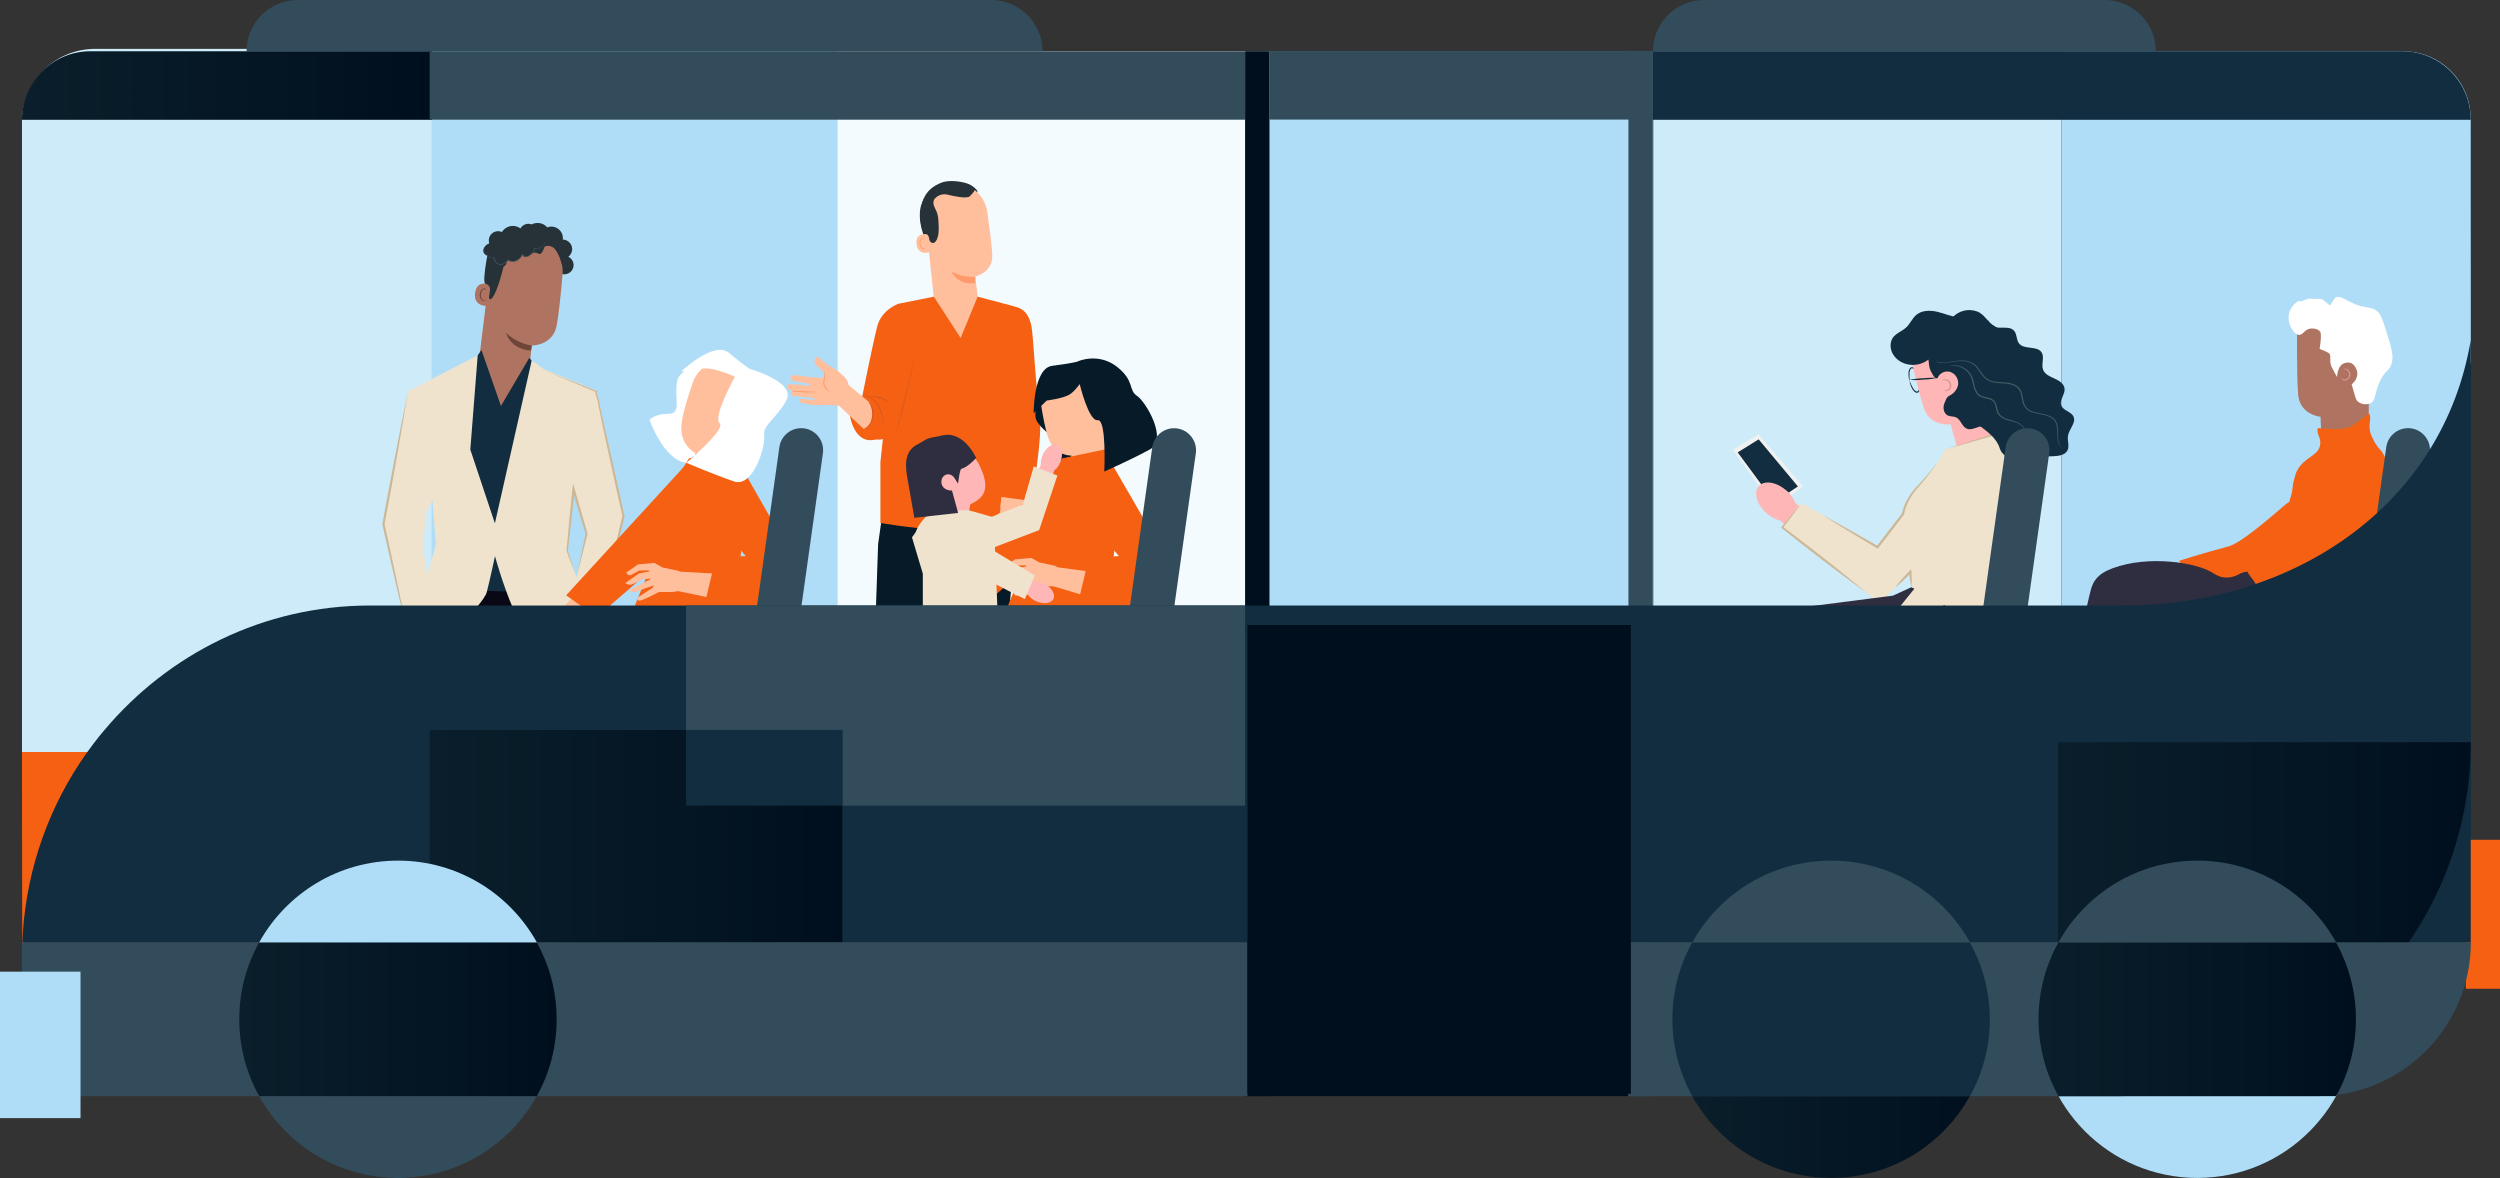 <?xml version="1.0" encoding="UTF-8"?>
<svg id="_レイヤー_2" data-name="レイヤー 2" xmlns="http://www.w3.org/2000/svg" xmlns:xlink="http://www.w3.org/1999/xlink" viewBox="0 0 240 113.09">
  <rect x="0" y="0" width="240" height="113.09" fill="#333333" stroke="none"/>
  <defs>
    <style>
      .cls-1 {
        fill: #061a27;
      }

      .cls-2 {
        fill: #efe3ce;
      }

      .cls-3 {
        fill: #f3fbff;
      }

      .cls-4 {
        fill: #ae7461;
      }

      .cls-5 {
        fill: #2f2e41;
      }

      .cls-6 {
        fill: #ffb6b6;
      }

      .cls-7 {
        fill: #ccb796;
      }

      .cls-8 {
        fill: #d8571e;
      }

      .cls-9 {
        fill: url(#_名称未設定グラデーション_14-4);
      }

      .cls-10 {
        fill: url(#_名称未設定グラデーション_14-5);
      }

      .cls-11 {
        fill: url(#_名称未設定グラデーション_14-7);
      }

      .cls-12 {
        fill: url(#_名称未設定グラデーション_14-6);
      }

      .cls-13 {
        fill: url(#_名称未設定グラデーション_14-3);
      }

      .cls-14 {
        fill: url(#_名称未設定グラデーション_14-2);
      }

      .cls-15 {
        fill: #eff0f0;
      }

      .cls-16 {
        fill: #263238;
      }

      .cls-17 {
        fill: #d89393;
      }

      .cls-18 {
        fill: #6f4439;
      }

      .cls-19 {
        fill: #cdebf9;
      }

      .cls-20 {
        fill: #ffb9b9;
      }

      .cls-21 {
        fill: #f56012;
      }

      .cls-22 {
        fill: #fff;
      }

      .cls-23 {
        fill: #090814;
      }

      .cls-24 {
        fill: #122d3f;
      }

      .cls-25 {
        fill: #afddf7;
      }

      .cls-26 {
        fill: #ffb7b7;
      }

      .cls-27 {
        fill: #000f1e;
      }

      .cls-28 {
        fill: #ffbf9d;
      }

      .cls-29 {
        fill: #a0616a;
      }

      .cls-30 {
        fill: #324c5b;
      }

      .cls-31 {
        fill: #455a64;
      }

      .cls-32 {
        fill: url(#_名称未設定グラデーション_14);
      }

      .cls-33 {
        fill: #ff9a6c;
      }
    </style>
    <linearGradient id="_名称未設定グラデーション_14" data-name="名称未設定グラデーション 14" x1="-1878.06" y1="97.85" x2="-1847.59" y2="97.85" gradientTransform="translate(-1687.05) rotate(-180) scale(1 -1)" gradientUnits="userSpaceOnUse">
      <stop offset="0" stop-color="#000f1e"/>
      <stop offset="1" stop-color="#0a1f2b"/>
    </linearGradient>
    <linearGradient id="_名称未設定グラデーション_14-2" data-name="名称未設定グラデーション 14" x1="-1824.98" y1="105.23" x2="-1824.98" y2="60.23" gradientTransform="translate(220.66 -1742.24) rotate(-90) scale(1 -1)" xlink:href="#_名称未設定グラデーション_14"/>
    <linearGradient id="_名称未設定グラデーション_14-3" data-name="名称未設定グラデーション 14" x1="-1728.53" y1="8.21" x2="-1689.16" y2="8.21" xlink:href="#_名称未設定グラデーション_14"/>
    <linearGradient id="_名称未設定グラデーション_14-4" data-name="名称未設定グラデーション 14" x1="-1767.91" y1="80.27" x2="-1728.3" y2="80.27" gradientTransform="translate(1809.16 160.55) scale(1 -1)" xlink:href="#_名称未設定グラデーション_14"/>
    <linearGradient id="_名称未設定グラデーション_14-5" data-name="名称未設定グラデーション 14" x1="-1740.48" x2="-1710.02" xlink:href="#_名称未設定グラデーション_14"/>
    <linearGradient id="_名称未設定グラデーション_14-6" data-name="名称未設定グラデーション 14" x1="-1924.23" y1="88.24" x2="-1884.62" y2="88.24" gradientTransform="translate(2121.81 176.48) scale(1 -1)" xlink:href="#_名称未設定グラデーション_14"/>
    <linearGradient id="_名称未設定グラデーション_14-7" data-name="名称未設定グラデーション 14" x1="-1913.22" x2="-1882.75" xlink:href="#_名称未設定グラデーション_14"/>
  </defs>
  <g id="_レイヤー_3" data-name="レイヤー 3">
    <g>
      <polygon class="cls-24" points="2.11 90.47 237.19 90.47 237.19 11.95 230.07 4.92 9.14 4.92 2.11 11.95 2.11 90.47"/>
      <rect class="cls-19" x="158.72" y="4.92" width="39.18" height="55.31"/>
      <g>
        <path class="cls-24" d="M183.26,36.38c-.04-.2-.06-.4-.04-.6,0-.15.05-.29.12-.41.05-.08.15-.13.24-.12.09.01.18.06.24.12.48.58.66,1.35.49,2.08-.03.09-.09.17-.16.22-.08.05-.19.05-.27,0-.12-.08-.22-.19-.29-.31-.1-.17-.18-.36-.23-.56-.02-.07-.04-.14-.03-.22.1.25.21.49.34.72.07.11.16.2.27.27.11.07.23-.02.27-.17.14-.69-.03-1.4-.46-1.95-.11-.11-.25-.14-.32-.03-.07.11-.11.23-.12.36-.01.27,0,.53.02.8-.04-.07-.06-.14-.07-.21Z"/>
        <path class="cls-6" d="M192.32,42.06l-.86-3.65-1.5-6.81c-2.34-.88-4.98-.43-6.89,1.18h0s1,4.46,1.6,6.35,2.59,1.6,2.59,1.6c0,0,.35,1.29.71,2.56,0,.03.02.06.03.09.41,1.27,1.77,1.98,3.05,1.57h0c1.2-.38,1.56-1.69,1.27-2.9Z"/>
      </g>
      <rect class="cls-25" x="119.54" y="4.92" width="39.18" height="55.31"/>
      <rect class="cls-25" x="41.26" y="4.92" width="39.18" height="55.31"/>
      <rect class="cls-3" x="80.4" y="4.92" width="39.18" height="55.31"/>
      <g>
        <path class="cls-16" d="M89.24,23.95c-.3-.66-.6-1.32-.77-2.01s-.24-1.44-.07-2.14c.03-.11.27-.82.38-.83.08,0-.05.66,0,.72.44.6.63,1.36.66,2.1.02.72-.05,1.45-.19,2.16"/>
        <path class="cls-28" d="M88.86,21.22c-.26-1.79.56-3.43,2.36-3.64h.17c1.68-.11,3.15,1.1,3.39,2.77.22,1.55.44,3.27.48,4.1.08,1.73-1.64,2.1-1.64,2.1l.24,1.93-1.63,4.2-2.57-3.97-.79-7.5Z"/>
        <path class="cls-33" d="M93.61,26.57c-.8.05-1.59-.14-2.29-.53,0,0,.58,1.4,2.3,1.14v-.61Z"/>
        <path class="cls-28" d="M89.08,22.5s-1.21-.28-1.1.9c.11,1.18,1.27.83,1.27.8s-.16-1.7-.16-1.7Z"/>
        <path class="cls-33" d="M88.84,23.78s-.02.02-.05.03c-.05.03-.1.03-.15.02-.13-.03-.25-.22-.28-.44-.01-.1,0-.2.03-.3.02-.08.07-.14.14-.17.05-.02.1,0,.13.05.01.03.01.06.02.06s.02-.02,0-.07c0-.03-.03-.05-.05-.07-.03-.02-.08-.03-.12-.02-.1.03-.17.11-.2.2-.04.11-.06.22-.04.34.03.24.17.45.35.48.07.01.13,0,.18-.05.04-.03.04-.06.04-.06Z"/>
        <path class="cls-16" d="M93.81,18.47c.18-.13-.45-.69-.94-.85-.74-.25-1.84-.34-2.48-.09-.76.3-1.38.76-1.7,1.51-.31.77-.41,1.6-.28,2.42.02.25.1.49.24.7.19.24.52.38.55.74,0,.13.06.26.16.35.24.21.48-.03.58-.26.21-.49.19-1.04.16-1.57-.02-.38-.04-.76-.19-1.11-.08-.19-.19-.37-.25-.56-.08-.19-.07-.41.02-.6.03-.04.05-.07.09-.11.31-.33.76-.46,1.2-.35.69.17,1.86.41,2.13.15.39-.37.48-.59.48-.59l.26.23Z"/>
        <g>
          <polygon class="cls-6" points="83.82 76.75 86.21 78.06 82.01 83.89 80.39 83 83.82 76.75"/>
          <path class="cls-1" d="M85.96,86.01h0c0-.28-.25-.37-.48-.53l-1.05-.75-1.21-2.59-.56.35c-1.47.43-1.77-.53-1.77-.53-.94.49-1.03,1.26-1.03,1.26l-.11.21c-.11.21-.04.47.17.58l5.02,2.75c.3.17.69.06.85-.25h0c.05-.1.18-.39.17-.5h0Z"/>
        </g>
        <g>
          <polygon class="cls-6" points="83.71 78.63 86.44 78.63 85.56 85.76 83.71 85.76 83.71 78.63"/>
          <path class="cls-1" d="M90.04,85.72h0c-.14-.24-.39-.2-.67-.24l-1.28-.16-2.31-1.69-.32.58c-1.08,1.08-1.81.39-1.81.39-.58.88-.3,1.6-.3,1.6v.24c0,.24.19.43.43.43h5.73c.35,0,.63-.28.63-.63h0c0-.11-.03-.43-.09-.52h0Z"/>
        </g>
        <polygon class="cls-1" points="96.23 46.99 97.76 49.81 95.81 69.06 85.13 79.09 82.6 77.32 90.59 68.66 90.59 54.52 86.8 81.44 83.3 81.44 84.3 52.22 85.06 46.87 96.23 46.99"/>
        <path class="cls-21" d="M93.86,28.48l3.5.93-.36,11.99.79,8.35c-2.82,2.35-13.27.45-13.27.45v-5.84l1.63-15.18,3.5-.7,2.57,3.97,1.63-3.97Z"/>
        <path class="cls-21" d="M86.25,29.18c-.11,0-1.62.61-2.02,2.1s-1.49,6.94-1.49,6.94l-1.16,1.6s.37,2.92,2.5,2.37c0,0,1.42.25,1.87-1.19s1.33-5.73,1.33-5.73l-1.04-6.08Z"/>
        <path class="cls-28" d="M83.45,38.61l-1.99-1.65-1.14,1.28.14.63,2.49,2.34c.37-.21.65-.55.78-.96.25-.7-.28-1.64-.28-1.64Z"/>
        <path class="cls-28" d="M81.44,37.81s.29-.92-.33-1.58-1.21-.94-1.56-1.15-1.05-.94-1.2-.8-.24.37-.08.67c.16.31.94.66.91,1.06-.01.16-.15.28-.31.27,0,0,0,0,0,0,0,0-1.36-.07-1.91-.19s-1.08-.07-1.08.13.11.32.57.41,1.23.15,1.26.27-.14.16-.41.11-1.56-.2-1.67-.07c-.1.13-.07.31.06.41.01.01.03.02.05.03l.29.14s-.2.22-.07.38.47.14.47.14l1.71.16s.09.11.03.18-1.38-.19-1.41-.04-.15.2.24.34,1.4.26,1.77.21,1.9.05,1.9.05l.8-1.14Z"/>
        <path class="cls-8" d="M84.85,40.89s-.05-.21-.11-.56c-.07-.44-.22-.88-.43-1.28-.21-.4-.54-.72-.93-.94-.31-.16-.53-.18-.52-.2.05,0,.1,0,.15,0,.14.02.28.07.4.13.42.21.77.54.99.96.21.41.35.86.4,1.33.05.35.05.56.03.56Z"/>
        <path class="cls-8" d="M85.37,38.72s-.34-.3-.86-.48-.98-.12-.98-.15c0-.03.46-.14,1.01.05s.86.56.83.58Z"/>
        <path class="cls-8" d="M83.36,38.54s.16.11.29.38c.08.16.14.32.17.49.04.21.04.43,0,.64-.02.21-.09.42-.19.61-.09.15-.2.29-.35.39-.25.18-.45.17-.45.16.14-.06.28-.13.4-.22.13-.1.23-.23.31-.38.09-.18.14-.38.17-.58.03-.2.03-.41,0-.61-.03-.16-.07-.32-.14-.48-.11-.26-.23-.4-.22-.41Z"/>
        <path class="cls-33" d="M78.39,37.64s-.53.06-1.2.03-1.19-.11-1.19-.14.54,0,1.2.03,1.19.05,1.19.08Z"/>
        <path class="cls-33" d="M79.61,37.55s-.13,0-.28-.14c-.2-.17-.31-.42-.3-.69.01-.14.04-.27.07-.41.03-.1.04-.21.04-.32,0-.1-.03-.19-.07-.28,0-.01.12.07.14.28.01.11,0,.23-.02.34-.03.13-.05.26-.06.39,0,.23.09.46.25.63.12.14.23.18.23.2Z"/>
        <path class="cls-8" d="M97.12,38c.16-2.38.32-4.3.34-4.3s-.09,1.93-.25,4.31-.25,2.85-.27,2.85c-.03,0,.01-.48.18-2.86Z"/>
        <path class="cls-8" d="M86.72,38.68c.57-2.31,1.06-4.18,1.08-4.18s-.42,1.89-.99,4.2-.74,2.76-.76,2.76c-.02,0,.1-.47.67-2.78Z"/>
        <path class="cls-28" d="M99.74,40.67v.93c0,.69-1.5,7.88-1.5,7.88l-2.22-.75.78-6.99.03-1.18,2.9.11Z"/>
        <path class="cls-28" d="M95.97,49.23s-.89.67-1.08.93-.68,1.21-1.03,1.48c.02.15.15.25.3.23.05,0,.09-.02.13-.05.36-.2.68-.48.94-.81.15-.23.31-.1.32.1s-.16,1.56-.16,1.56c0,0-.42,1.51-.31,1.68.09.12.26.15.39.06.02-.01.03-.03.05-.04.06-.08.54-1.35.54-1.35l.12-.69s-.25,2.18-.11,2.35c.07.11.22.14.33.06.02-.01.04-.03.05-.05.09-.09.19-1.05.19-1.05l.22-1.28-.04,2.45s.03.23.21.24.3-.26.3-.26l.27-2.52s-.09,1.4,0,1.48c.13.1.24.07.28-.04.09-.22.21-1.48.21-1.48l.12-2.4.12-1.16-2.24-.15-.1.68Z"/>
        <path class="cls-21" d="M97.36,29.42c1.17.23,1.5,1.12,1.66,1.91.19.97.39,5.75.78,8.31.36,2.38-.81,8.45-.81,8.45l-3.5-.47s.81-5.69.7-7.47c-.16-2.7-.79-6.34-.79-6.43,0-.15.81-3.34.86-3.42s1.11-.9,1.11-.9Z"/>
      </g>
      <circle class="cls-25" cx="210.94" cy="97.85" r="15.23"/>
      <circle class="cls-32" cx="175.78" cy="97.85" r="15.23"/>
      <circle class="cls-30" cx="38.2" cy="97.85" r="15.23"/>
      <g>
        <path class="cls-19" d="M2.29,90.47c-.07.7-.13,1.4-.15,2.11v-2.11s.15,0,.15,0Z"/>
        <path class="cls-19" d="M9.14,4.69h32.28v55.55h-5.91c-10.21,0-19.36,4.66-25.48,11.95H2.11v-.7s0-59.77,0-59.77c0-3.88,3.15-7.03,7.03-7.03h0Z"/>
      </g>
      <path class="cls-30" d="M23.67,0h76.41c0,2.72-2.21,4.92-4.92,4.92H28.59C25.88,4.92,23.67,2.72,23.67,0h0Z" transform="translate(123.75 4.92) rotate(-180)"/>
      <path class="cls-30" d="M158.67,0h48.28c0,2.72-2.21,4.92-4.92,4.92h-38.44C160.88,4.92,158.67,2.72,158.67,0h0Z" transform="translate(365.63 4.92) rotate(-180)"/>
      <rect class="cls-14" x="115.43" y="64.34" width="45" height="36.8" transform="translate(55.2 220.66) rotate(-90)"/>
      <rect class="cls-21" x="231.21" y="86.13" width="14.3" height="3.28" transform="translate(150.59 326.13) rotate(-90)"/>
      <path class="cls-25" d="M197.9,4.92h32.8c3.58,0,6.49,2.91,6.49,6.49v.54s.01,22.75.01,22.75c-2.63,15.82-16.85,25.53-33.41,25.53h-5.89V4.92Z"/>
      <path class="cls-24" d="M158.67,11.5h78.52s0,0,0,0c0-3.63-2.95-6.58-6.58-6.58h-71.94s0,6.58,0,6.58Z"/>
      <path class="cls-13" d="M41.48,11.5H2.11s0,0,0,0c0-3.63,2.95-6.58,6.58-6.58h32.8s0,6.58,0,6.58Z"/>
      <path class="cls-21" d="M10.03,72.19c-.37.43-.72.88-1.07,1.33-3.65,4.81-6.03,10.64-6.67,16.95h-.16l-.02-16.32v-1.96s7.91,0,7.91,0Z"/>
      <rect class="cls-30" x="41.25" y="4.92" width="78.28" height="6.56" transform="translate(160.78 16.41) rotate(-180)"/>
      <rect class="cls-30" x="121.88" y="4.9" width="36.8" height="6.58"/>
      <g id="Group_60" data-name="Group 60">
        <g id="Group_58" data-name="Group 58">
          <path class="cls-16" d="M53.9,26.29c.47.15.97-.1,1.12-.57.14-.42-.06-.88-.46-1.07.41-.31.49-.89.18-1.29-.17-.22-.43-.36-.71-.37.07-.61-.36-1.15-.96-1.23-.18-.02-.36,0-.53.07-.37-.43-.99-.55-1.5-.29-.46-.17-.97.06-1.14.52-.1.28-.06.59.11.82"/>
          <path class="cls-4" d="M50.7,22.35l.19.03c1.93.34,3.29,2.1,3.11,4.05-.16,1.82-.37,3.83-.55,4.79-.37,1.99-2.41,1.95-2.41,1.95l-.25,2.43-2.7,3.86-2.11-4.85,1.07-8.76c.18-2.09,1.55-3.74,3.64-3.5Z"/>
          <path class="cls-18" d="M51.06,33.18c-.93-.16-1.79-.58-2.48-1.22,0,0,.36,1.54,2.39,1.7l.09-.49Z"/>
          <path class="cls-16" d="M53.97,25.49s-.31-1.34-.86-1.73c-.67-.48-1.12.27-1.78-.05s-1.3-.77-2.1-.36c-.88.45-.58.93-.78,1.8-.82,3.55-1.65,4.46-1.54,2.73.01-.19-.48-.43-.42-1.22.08-1.03.25-2.27.6-2.95.31-.58.81-1.03,1.41-1.29,1.1-.56,2.45-.34,3.35-.09s2.46,1.61,2.12,3.16Z"/>
          <path class="cls-4" d="M47.04,27.85c.04-.3-.17-.58-.46-.62,0,0-.02,0-.03,0-.38-.03-.83.11-.94.88-.19,1.37,1.22,1.28,1.23,1.24s.12-.93.2-1.5Z"/>
          <path class="cls-18" d="M46.62,28.8s-.02,0-.07.03c-.06.01-.12,0-.18-.02-.16-.14-.24-.36-.2-.57.01-.12.05-.23.11-.33.04-.08.12-.14.21-.16.06,0,.12.03.13.09.01.04,0,.07,0,.07s.03-.02.03-.08c0-.04-.02-.07-.04-.09-.03-.03-.08-.05-.13-.06-.12,0-.22.08-.28.18-.08.11-.12.24-.14.37-.05.25.06.5.27.64.07.03.15.03.22,0,.05-.02.06-.05.06-.06Z"/>
          <path class="cls-16" d="M47.52,25.22c.14.16.33.29.53.37.22.07.45-.03.55-.24.03-.09.03-.21.1-.27s.22-.02.34,0c.39.11.93-.25,1.09-.61.08.17.28.25.46.18.14-.06.27-.14.38-.24.13-.13.32-.19.51-.15.09.05.19.09.29.12.18.03.3-.18.37-.35s.11-.38.28-.45c.17-.04.34-.01.49.07.16.05.38.05.45-.1.03-.09.02-.18-.02-.26-.17-.38-.58-.59-.99-.51-.07-.66-.67-1.15-1.33-1.07-.32.03-.62.2-.82.45-.42-.54-1.19-.63-1.73-.21-.11.09-.21.2-.29.32-.45-.2-.98,0-1.18.45-.09.21-.1.44-.03.65-.28.08-.5.31-.57.59-.05.26.12.52.38.57.02,0,.05,0,.07,0-.17.21-.13.52.08.69.21.16.5.13.67-.06"/>
          <path class="cls-31" d="M52.38,23.2v.02s0,.04-.01.07c-.03.09-.08.17-.14.24-.1.12-.22.21-.36.27-.18.08-.39.11-.59.06l.03-.02c.02.13-.01.26-.09.37-.08.1-.18.2-.29.28-.06.05-.12.09-.18.13-.07.03-.15.05-.23.04-.17,0-.32-.09-.41-.23h.05c-.09.29-.29.52-.56.64-.15.07-.31.1-.47.07-.15-.03-.29-.09-.42-.17h.04c-.1.16-.23.28-.39.37-.15.09-.33.11-.5.05-.28-.11-.47-.38-.48-.69h.03c-.16.05-.33.05-.48,0-.11-.04-.21-.11-.29-.2-.05-.06-.09-.12-.12-.19-.01-.02-.02-.05-.02-.08.08.21.25.37.46.44.15.05.31.05.45,0h.03s0,.02,0,.02c.01.28.19.53.45.64.15.05.32.03.45-.05.15-.09.27-.2.37-.35v-.02s.03,0,.03,0c.13.08.26.13.41.16.15.03.3,0,.44-.07.25-.12.44-.33.53-.6v-.06s.04.06.04.06c.08.12.22.2.36.21.07,0,.14,0,.2-.04.06-.03.12-.07.17-.12.11-.08.2-.17.28-.28.07-.09.11-.22.09-.33v-.03s.04,0,.04,0c.19.04.38.03.56-.05.13-.06.26-.14.35-.25.08-.09.14-.2.18-.31Z"/>
          <path id="Path_963-1137" data-name="Path 963-1137" class="cls-20" d="M54.76,84.57l1.73.94-1.1,3.62-1.73.16-.94-2.05,2.05-2.68Z"/>
          <path id="Path_964-1138" data-name="Path 964-1138" class="cls-20" d="M49.41,91.81v1.73s-2.68-.16-2.68-.16l.04-1.43,2.64-.15Z"/>
          <path id="Path_965-1139" data-name="Path 965-1139" class="cls-23" d="M55.39,63.79l-.94,11.8-2.99,17.31-4.72-.63,1.57-13.69-.63-12.59,7.71-2.2Z"/>
          <path id="Path_966-1140" data-name="Path 966-1140" class="cls-23" d="M42.79,54.98l11.33.16,1.26,8.66-7.71,3.62-1.89,6.93,9.6,10.23-3.78,4.72s-5.35-7.24-9.29-11.33-2.05-16.53-2.05-16.53l2.52-6.45Z"/>
          <path id="Path_968-1142" data-name="Path 968-1142" class="cls-24" d="M50.82,34.36l2.36,2.83-.94,19.67-7.4-.16-1.26-17.16,1.57-4.41,1.07-1.53,1.87,5.37,2.73-4.63Z"/>
          <path id="Path_970-1144" data-name="Path 970-1144" class="cls-2" d="M42.01,47.11l-1.1,2.05-.31,3.46.63,3.93-2.2,3.62-2.2-9.92,2.36-12.75h.94s1.89,9.6,1.89,9.6Z"/>
          <path id="Path_971-1145" data-name="Path 971-1145" class="cls-23" d="M55.39,84.41s2.2.63,2.99.79-.47,3.15-.47,3.15c0,0-.79,4.09-.94,4.88s-1.26,3.46-2.68,3.78-.47-5.51-.47-5.51c0,0-.63-1.89-.63-2.52,0-.63.94-.31.94-.31,2.52-.31,1.26-4.25,1.26-4.25Z"/>
          <path id="Path_972-1146" data-name="Path 972-1146" class="cls-23" d="M50.19,96.53c-.16.94.16.94-2.36,1.26s-1.89-1.73-1.89-1.73c.11-.96.32-1.91.63-2.83.47-1.26,2.99.31,2.99.31,0,0,.79,2.05.63,2.99Z"/>
          <path id="Path_976-1150" data-name="Path 976-1150" class="cls-2" d="M55.07,46.79l-.63,5.98,1.26,3.62.79,3.46s0,3.31-3.15,3.46-5.82-9.92-5.82-9.92c0,0-.47,2.2-.79,3.46s-5.67,6.3-5.67,6.3c0,0-1.26-.16-2.36-2.68s2.2-4.88,2.2-4.88l.94-3.31-.31-4.09-2.2-10.7,6.53-3.38-.71,9.05,2.36,7.08,3.54-15.66,1.18.87,5.04,2.05-2.2,9.29Z"/>
          <path id="Path_1699-1108" data-name="Path 1699-1108" class="cls-26" d="M56.84,61.34c.54-.51.57-1.35.06-1.89-.05-.06-.11-.11-.18-.16l1.44-4.53-2.38.67-1,4.2c-.4.62-.23,1.46.4,1.86.52.34,1.21.27,1.66-.15h0Z"/>
          <path id="Path_969-1143" data-name="Path 969-1143" class="cls-2" d="M54.38,44.6l1.93,6.56-1.74,7.59,3.04.33,2.28-9.6s-2.18-9.7-2.37-10.79-.51-1.24-.51-1.24l-1.25.2-1.36,6.97Z"/>
          <g>
            <path class="cls-7" d="M53.34,63.4c1.93-.09,3.03-1.62,3.08-3.46,0,0,0,.01,0,.01l-.22-.92-.02-.1h.1s1.32.14,1.32.14l-.09.06c.37-1.6.74-3.21,1.11-4.81l1.13-4.8c-.42-1.74-1.53-6.89-1.93-8.77,0,0-.3-1.48-.3-1.48-.11-.5-.15-1.02-.38-1.46,0,0,0-.02,0-.02l.05-.22.04.08c-1.67-.69-3.34-1.41-5.01-2.11,1.69.66,3.38,1.32,5.06,1.99l.05.02v.06s-.06.22-.06.22v-.05c.23.47.28.98.39,1.47l.32,1.47c.41,1.88,1.58,6.92,1.98,8.87-.68,2.83-1.62,6.81-2.31,9.6,0,0-.02.07-.02.07h-.07s-1.32-.16-1.32-.16c0,0,.08-.09.08-.09l.2.92h0s0,.01,0,.01c-.07,1.86-1.26,3.43-3.21,3.46h0Z"/>
            <path class="cls-7" d="M39.33,37.59s-.16,0-.16,0h0c-.69,4.19-1.48,8.72-2.25,12.72.53,2.42,1.27,5.84,1.76,8.23-.22.65-.25,1.38.02,2.02-.3-.59-.31-1.47-.1-2.01-.58-2.37-1.35-5.81-1.9-8.22.78-4.26,1.59-8.51,2.47-12.75,0,0,0,0,0,0,0,0,0,0,0,0,0,0,.16,0,.16,0h0Z"/>
            <path class="cls-7" d="M55.34,55.44c-.29-.84-.66-1.7-.96-2.59.17-1.94.43-4.5.63-6.46,0,0,.17.58.17.58.36,1.27.88,3.02,1.23,4.27-.3,1.22-.77,3.01-1.06,4.2h0ZM55.34,55.44c.27-1.24.61-2.97.88-4.22-.34-.98-.91-3.01-1.27-4.18,0,0,.23-.02.23-.02-.19,1.73-.46,4.15-.67,5.85.25.69.53,1.73.83,2.57h0Z"/>
          </g>
        </g>
      </g>
      <rect class="cls-30" x="107.34" y="53.91" width="100.31" height="2.34" transform="translate(102.42 212.58) rotate(-90)"/>
      <rect class="cls-27" x="70.55" y="53.91" width="100.31" height="2.34" transform="translate(65.62 175.78) rotate(-90)"/>
      <g>
        <path class="cls-4" d="M227.4,42.46v-3.75s.1-6.97.1-6.97c-2.08-1.4-4.75-1.56-6.98-.43h0s-.05,4.57.1,6.55,2.15,2.15,2.15,2.15c0,0,.05,1.33.1,2.66,0,.03,0,.06,0,.09.11,1.33,1.27,2.33,2.61,2.22h0c1.26-.1,1.91-1.28,1.9-2.53Z"/>
        <path id="uuid-d0b76542-8f08-4363-846d-0cc3b89caf22-410-1307" class="cls-29" d="M206.74,54.42c-1,.12-1.74.74-1.66,1.38.08.64.95,1.05,1.95.92.4-.04.78-.18,1.12-.41l4.22-.58-.32-1.98-4.13.78c-.38-.13-.79-.17-1.18-.12h0Z"/>
        <path class="cls-21" d="M224.3,44.59c-.08-.08-.84-.79-1.83-.68-1.15.12-1.78,1.23-2,1.62-.51.9-.25,1.25-.58,2.24-.61,1.85.6-.05-.31.53-.32.2-4.16,3.75-5.63,4.15-2.87.77-4.73,1.38-4.73,1.38l.87,2.36s2.76.37,5.56-.15c2.86-.53,4.3-.8,5.76-1.87.13-.09,3.19-2.4,3.62-6.18.1-.86.28-2.44-.72-3.41h0Z"/>
        <g>
          <polygon class="cls-29" points="196.98 71.09 199.09 65.71 201.86 66.9 200.63 71.72 198.01 73.2 196.98 71.09"/>
          <path class="cls-5" d="M215.21,54.98c-.21.11-.84.54-1.66.46-.56-.06-.94-.33-1.07-.41-1.58-1.05-6.26-1.75-9.66-.48-.77.29-1.23.59-1.58,1.01-.5.61-.55,1.19-.9,2.66-.19.8-.44,1.59-.63,2.39-1.13,4.68-2.01,5.39-1.43,6.49.65,1.22,2.53,1.85,3.38,1.33.35-.21.38-.53.66-1.27.81-2.16,1.54-2.13,2.08-3.74.63-1.89,0-2.96.61-3.27.57-.29,1.23.58,3.03,1.34.82.35,1.35.45,2.96.79,6.27,1.32,6.45,1.52,7.54,1.38.48-.06,3.87-.51,4.39-2.29.82-2.79-5.82-7.35-7.71-6.36h0Z"/>
          <path class="cls-5" d="M198.48,71.47c-.33,0-.71-.02-.95-.3-.16-.19-.24-.49-.18-.74.07-.29.31-.42.28-.46-.04-.05-.61.22-1.16.71-.1.09-.56.52-1.03,1.36-.37.67-.26.72-.5,1.12-.75,1.22-2.01,1.04-2.28,2-.11.37-.03.81.19,1.09.46.56,1.47.39,2.02.3,1.33-.24,2.15-.85,3.03-1.41,3.02-1.92,5.06-2.19,4.98-3.05-.01-.16-.08-.12-.78-1.06-.68-.93-.79-1.22-1.04-1.21-.37,0-.34.67-1.06,1.2-.64.47-1.33.45-1.54.45h0Z"/>
        </g>
        <g>
          <polygon class="cls-29" points="202.74 77.25 203.2 71.49 206.19 71.83 206.41 76.81 204.34 78.98 202.74 77.25"/>
          <path class="cls-5" d="M215.52,56.55c-.17.17-.65.76-1.45.92-.55.11-1-.04-1.14-.09-1.82-.54-6.5.14-9.39,2.34-.65.5-1.01.92-1.22,1.43-.3.72-.18,1.3-.09,2.8.05.82.04,1.65.09,2.47.28,4.81-.37,5.74.51,6.62.98.98,2.96,1.04,3.62.29.27-.31.21-.62.26-1.41.15-2.3.85-2.48.9-4.19.06-1.99-.87-2.83-.37-3.31.46-.44,1.35.2,3.29.41.89.1,1.42.04,3.06-.1,6.38-.56,6.61-.41,7.61-.87.44-.2,3.55-1.61,3.54-3.47-.03-2.91-7.7-5.35-9.23-3.85h0Z"/>
          <path class="cls-5" d="M204.28,77.18c-.31.09-.68.19-1-.01-.21-.14-.37-.4-.38-.66-.01-.3.17-.49.14-.52-.05-.04-.52.38-.9,1.02-.07.12-.39.66-.59,1.6-.16.75-.04.77-.16,1.22-.36,1.38-1.62,1.58-1.6,2.58,0,.39.2.78.5.98.6.4,1.52-.05,2.02-.3,1.2-.61,1.81-1.43,2.49-2.23,2.33-2.71,4.2-3.56,3.89-4.36-.06-.15-.11-.09-1.05-.79-.92-.69-1.11-.93-1.35-.86-.35.12-.14.74-.67,1.45-.47.63-1.14.82-1.34.88h0Z"/>
        </g>
        <path class="cls-21" d="M222.5,41.09c-.13.59.36.96.23,1.63-.19.99-1.13,1.03-1.93,2.03-1.15,1.43.03,2.83-1.25,5.21-.27.51-.51.94-.99,1.36-1.11.95-2.14.63-2.71,1.51-.42.66-.25,1.48-.21,1.67.17.78.62.97.94,1.62.53,1.07-.07,1.85-.1,3.13-.04,1.6.81,3.81,2.5,4.53,1.91.82,4.2-.54,5.32-1.88.66-.8.86-1.54,1.15-2.45,1.3-4.07,2.03-3.7,3.02-6.93,1.13-3.69,1.36-8.01,0-9.38-.18-.18-.51-.6-.83-1.35-.42-1.02.13-1.7-.23-2.1,0,0-1.53,1.29-2.1,1.4-1.17.23-2.8,0-2.8,0Z"/>
        <g>
          <path id="uuid-35da8825-ceb1-46f8-a8e3-884fcc945dd4-411-1308" class="cls-29" d="M215.19,60.81c-.62.79-.72,1.75-.22,2.15.5.4,1.42.08,2.04-.72.25-.31.43-.68.51-1.07l2.59-3.38-1.34-1.02-2.66,3.3c-.36.17-.68.43-.93.75h0Z"/>
          <path class="cls-21" d="M224.69,43.29c-.12-.03-1.13-.24-1.92.38-.91.71-.87,1.98-.85,2.43.04,1.03.44,1.2.68,2.21.45,1.89-.41,3.65-.88,4.63-.16.34-.69,1.37-1.74,2.48-2.04,2.16-3.86,3.29-3.86,3.29l1.95,1.74s3.11-.95,5.22-2.85c2.16-1.95,5.49-8.85,6.18-10.53.06-.14-.78,2.21-2.39-1.24-.37-.79-1.04-2.23-2.4-2.53,0,0,0,0,0,0Z"/>
        </g>
        <path class="cls-22" d="M223.78,35.09c-.18-.64.05-.88-.18-1.16,0,0-.09-.12-.92-.43h0c.24-1.41.06-1.65.06-1.65-.21-.28-.63-.34-.92-.31-.61.08-.71.62-1.1.61-.54-.02-1.18-1.09-.98-2.02.16-.76.87-1.32,1.04-1.22.17.1.8-.33,1.04-.24.16.06.93-.02,1.1.06.19.09.73.64.78.57.36-.48.35-.65.56-.75.37-.18.77.16,1.47.49,1.43.69,1.85.28,2.51.86.33.29.51.85.86,1.96.48,1.55.72,2.32.49,3.06-.24.75-.59.59-1.1,1.65-.57,1.18-.38,1.87-.92,2.14-.42.21-1.09.08-1.35-.31-.08-.12-.46-1.51-.46-1.51,0,0,.78-.56.47-1.4-.24-.63-.66-.78-1.11-.64-.76.18-.76,1.35-.76,1.35,0,0-.55-.99-.58-1.1,0,0,0,0,0,0Z"/>
        <path class="cls-17" d="M225.03,36.44c.22,0,.42-.14.46-.36.06-.22-.03-.44-.22-.56-.15-.08-.26-.1-.27-.11s.13-.06.31.02c.11.05.2.14.26.24.07.13.09.29.05.44-.06.28-.34.47-.62.42-.08-.02-.15-.08-.19-.16-.02-.05,0-.09,0-.09.02-.01.06.12.22.15Z"/>
      </g>
      <g>
        <polygon class="cls-15" points="170.34 48.71 173.1 46.7 168.83 41.67 166.32 43.18 170.34 48.71"/>
        <polygon class="cls-24" points="170.34 48.2 172.6 46.7 168.83 42.18 166.82 43.43 170.34 48.2"/>
        <path id="uuid-ba1531a6-e7ab-4297-b996-1d676f43fe3f-412-1309" class="cls-6" d="M171.5,47.08c.38.33.68.74.86,1.21l3.92,3.56-1.37,1.6-4.03-3.48c-.49-.13-.93-.37-1.3-.71-.94-.83-1.27-1.99-.74-2.59.53-.6,1.72-.41,2.66.43h0Z"/>
        <polygon class="cls-2" points="187.24 43.43 180.24 52.53 172.97 48.28 171.09 50.63 180.47 57.89 190.08 48.05 190.72 42.6 187.24 43.43"/>
        <polygon class="cls-6" points="163.51 72.16 162.11 77 164.47 78.61 166.3 73.99 163.51 72.16"/>
        <polygon class="cls-6" points="172.21 72.65 170.62 78.73 167.84 78.27 168.89 71.66 172.21 72.65"/>
        <path class="cls-5" d="M189.9,58.36l-6.4-1.99-1.77.81-11.21,1.44c-1.43.18-1.25,0-2.82.73-.21,0-.39.52-.75,1.05-1.43,2.14-3.94,12.36-3.94,12.36l3.01,2.37,4.86-11.52,6.98.56c2.47,4.19,4.3,3.66,8.5,3.12,4.19-.54,3.68-7.31,3.68-7.31l-.13-1.62h0Z"/>
        <path class="cls-5" d="M161.14,78.4l-3.01,1.61s-2.37.22-2.26,1.18,5.06-.11,5.06-.11c0,0,2.69.43,3.66.11s.32-2.69.32-2.69l-2.8-1.94-.97,1.83h0Z"/>
        <path class="cls-5" d="M182.18,67.63l-1.29-6.32-9.32-.88s-1.67,1.54-2.58,2.64-.45,9.53-.45,9.53l3.88.83.97-5.03,8.8-.78h0Z"/>
        <path class="cls-5" d="M167.49,78l-2.29,4.45-1.25.14s-1.14.46.25,1.57,4.22-2.27,4.22-2.27c0,0,.22.11,1.99-.05s.59-2.77.59-2.77l.09-.42-3.6-.64h0Z"/>
        <path class="cls-2" d="M186.73,43.14s-.48,1.24-2.74,3.71-1.24,5.43-.91,6.4.43,3.12.43,3.12l6.53,3.61s2.94-9.74,3.26-11.78c.32-2.04-1.61-6.56-1.61-6.56l-4.95,1.51h0Z"/>
        <path class="cls-7" d="M172.97,48.28c-.59.81-1.2,1.6-1.81,2.4,0,0-.01-.12-.01-.12.69.51,1.37,1.04,2.05,1.56,2.04,1.57,4.07,3.16,6.04,4.82-2.79-2-5.51-4.1-8.19-6.24,0,0-.07-.05-.07-.05,0,0,.05-.06.05-.06.64-.77,1.28-1.54,1.94-2.29h0Z"/>
        <path class="cls-7" d="M186.02,44.34c-.55.85-1.18,1.65-1.85,2.42-.69.74-1.19,1.64-1.39,2.64-.61.81-1.83,2.4-2.46,3.2,0,0-.06.07-.06.07l-.08-.05c-1.73-1.02-3.6-2.15-5.29-3.22,1.76.95,3.66,2.03,5.4,3.03,0,0-.14.03-.14.03.6-.8,1.83-2.39,2.45-3.18.1-.78.77-1.96,1.46-2.62.69-.74,1.36-1.5,1.96-2.32h0Z"/>
        <path class="cls-7" d="M190.03,59.98c.75-2.72,1.82-6.49,2.53-9.18.26-1.14.69-2.28.64-3.46-.19-1.96-.89-3.85-1.6-5.67,0,0,.1.05.1.05-1.24.37-3.73,1.08-4.97,1.43,1.23-.4,3.69-1.2,4.92-1.58,0,0,.07-.02.07-.02l.03.07c.76,1.83,1.47,3.73,1.68,5.72.07,1.21-.39,2.37-.66,3.53-.83,3.06-1.76,6.1-2.74,9.12h0Z"/>
        <path class="cls-7" d="M181.95,56.37c.45-.62.98-1.18,1.53-1.72,0,0,.02.24.02.24.03.49.05.99.01,1.48-.12-.48-.19-.97-.24-1.45l.19.07c-.47.5-.96.97-1.51,1.39h0Z"/>
        <g>
          <path id="uuid-375aaccb-22f9-42b6-a352-baabb12db8d2-413-1310" class="cls-6" d="M175.84,65.73c.32-.39.72-.7,1.18-.9l3.44-4.02,1.64,1.32-3.36,4.13c-.12.49-.35.94-.67,1.32-.81.97-1.96,1.33-2.57.82-.61-.51-.46-1.71.35-2.67h0Z"/>
          <polygon class="cls-2" points="188.59 46.63 184.13 56.08 178.23 63.41 180.13 64.98 185.97 59.11 191.69 49.95 190.52 45.31 188.59 46.63"/>
        </g>
        <g>
          <path class="cls-17" d="M186.92,37.44c.2-.09.31-.31.26-.53-.04-.22-.22-.39-.45-.4-.17-.01-.28.03-.29.02s.09-.11.29-.12c.12,0,.24.03.34.1.13.09.21.22.24.38.07.28-.1.57-.37.65-.08.02-.17,0-.24-.06-.04-.04-.05-.08-.05-.08,0-.02.1.08.26.03Z"/>
          <path class="cls-24" d="M184.66,36.31c.45-.05.91-.06,1.36-.03-.44.09-.9.15-1.35.16-.45.05-.91.06-1.36.03.45-.1.9-.15,1.35-.16Z"/>
          <path class="cls-24" d="M188.55,37.7c-.38.77-.02,1.71.55,2.34s1.32,1.06,1.95,1.64c.41.37.77.85.93,1.37s.63.85,1.16.84l3.96-.09c.5-.02,1.12-.1,1.36-.53s-.02-.98.07-1.46c.11-.64.79-1.22.53-1.81-.23-.5-.99-.56-1.18-1.09s.38-1.05.32-1.6c-.05-.48-.54-.78-.97-.97s-.94-.41-1.1-.86c-.19-.52.16-1.17-.13-1.64-.43-.69-1.69-.23-2.18-.88-.26-.34-.18-.86-.45-1.19-.31-.38-.9-.31-1.39-.31s-1.12-.26-1.07-.75"/>
          <path class="cls-24" d="M187.47,30.44c.59-.61,1.47-.83,2.27-.56.79.25,1.04,1.06,1.77,1.45.68.38.77,1.55.85,2.37.18,1.75.39,3.77-.13,5.44"/>
          <path class="cls-24" d="M186.04,36.3c-.34.07-.44-.25-.56-.44-.38-.61-.28-1.13-.36-1.34-.98.8-2.65.67-3.37-.48-.19-.29-.27-.63-.25-.98.08-.99.95-1.12,1.49-1.62.38-.35.57-.86.97-1.21.55-.46,1.36-.46,2.06-.29s1.37.48,2.09.54c.58.04,1.18-.07,1.72.13.49.21.89.59,1.11,1.07.22.48.37.99.46,1.51.31,1.43.62,2.86.93,4.28.15.55.11,1.14-.1,1.68-.32.79-.21.75-1.07.86s-2.16.13-2.88-.35c-.46-.31-1.31-.31-1.48-.77-.13-.37.04-.77.39-.93.38-.19.66-.54.77-.94.12-.55-.18-1.11-.71-1.31-.51-.16-1.06.1-1.25.6"/>
          <path class="cls-24" d="M192.41,38.46l-4.56-.79c-.44.24-.9.5-1.14.94s-.15,1.09.3,1.29c.26.1.54.06.78.17.45.21.55.88,1.02,1.08.51.22,1.06-.27,1.61-.24.27.04.53.14.75.3.22.16.48.25.75.29.28.02.53-.16.61-.43l-.11-2.61Z"/>
          <path class="cls-31" d="M186.48,34.8c.26,0,.52-.04.77-.08.34-.06.69-.1,1.03-.12.43-.02.86.09,1.22.32.39.28.61.73.92,1.11.15.2.36.35.58.46.24.1.5.16.77.17.54.06,1.14.01,1.69.29.28.14.49.37.6.66.09.27.15.55.19.83.04.26.14.5.31.7.17.18.39.31.63.38.47.15.96.19,1.4.34.22.07.42.18.59.33.15.15.26.33.31.53.08.34.1.69.08,1.04,0,.26.02.51.09.76.06.21.17.4.34.55-.05-.03-.1-.06-.14-.11-.11-.12-.2-.27-.25-.43-.08-.25-.11-.51-.11-.78.01-.34-.02-.68-.1-1.01-.05-.19-.15-.35-.29-.49-.16-.14-.34-.24-.54-.31-.42-.15-.9-.18-1.4-.33-.56-.13-.97-.6-1.04-1.16-.04-.27-.1-.54-.19-.81-.1-.26-.29-.47-.54-.59-.51-.26-1.09-.23-1.64-.28-.28-.02-.55-.08-.81-.19-.24-.11-.46-.28-.62-.49-.32-.4-.54-.84-.89-1.1-.34-.23-.75-.34-1.15-.32-.34.01-.68.04-1.02.1-.26.04-.52.06-.78.06-.17,0-.33-.02-.49-.06-.04,0-.08-.02-.12-.04l-.04-.02c.21.04.43.06.65.06Z"/>
          <path class="cls-31" d="M187.24,35.12c.1-.03.21-.04.31-.05.39-.02.78.09,1.11.31.23.15.42.35.56.58.15.27.25.57.3.88.05.32.17.63.36.9.2.27.56.34.93.42.19.03.37.11.53.22.15.12.26.28.31.47.1.34.12.69.32.92.2.22.45.38.74.46.27.09.53.14.76.23.21.07.41.17.58.31.13.11.24.25.31.4.04.1.06.21.06.31,0,.04,0,.07-.02.11,0-.14-.04-.27-.09-.4-.07-.14-.18-.27-.3-.37-.17-.13-.37-.23-.57-.28-.23-.08-.49-.12-.77-.21-.31-.08-.58-.25-.8-.49-.23-.27-.24-.65-.34-.96-.04-.16-.13-.3-.27-.4-.14-.1-.31-.17-.48-.2-.18-.04-.36-.08-.54-.14-.18-.06-.34-.17-.46-.32-.2-.29-.32-.61-.38-.95-.05-.3-.14-.58-.28-.85-.13-.22-.31-.41-.52-.56-.31-.22-.68-.33-1.06-.34-.27,0-.41.05-.42.04.04-.02.08-.04.12-.04Z"/>
        </g>
      </g>
      <g>
        <path class="cls-22" d="M69.59,34.67s-4.19.22-4.56,1.83c-.38,1.61.48,3.25-.86,3.23s-1.82.58-1.82.58c0,0,1.38,3.89,3.54,4.12s3.71-9.76,3.71-9.76Z"/>
        <path class="cls-28" d="M72.83,36.68l-2.16-1.85-.68-.15c-1.48-.5-3.05.79-3.46,1.98-.46,1.32-.98,2.97-1.1,4.01-.25,2.11,1.38,2.85,1.38,2.85l-.24.64-1.25,4.86,5.37-3.84,2.58-7.6c.11-.37-.08-.75-.43-.9Z"/>
        <polygon class="cls-6" points="46.4 70.93 45.38 80.74 49.28 81.05 49.51 71.53 46.4 70.93"/>
        <path class="cls-5" d="M45.33,78.57h0l-3.15,1.35s-5.11,1.64-2.57,2.45,9.54,1.84,9.95.63c.41-1.2.34-3.96.34-3.96l-4.57-.47h0Z"/>
        <path class="cls-5" d="M62.15,58.4l-1.62.78s-11.93-.67-12.74,1.54c-.81,2.21-2.38,15.44-2.38,15.44l4.21.27,1.83-8.96,10.69-9.07h0s0,0,0,0Z"/>
        <path id="uuid-2fb5f450-2303-4fbd-97a7-1c64874c1514-1377" class="cls-28" d="M50.85,61.07c.4-.39.89-.68,1.42-.84l3.97-4.28,1.98,1.95-4.24,4.13c-.19.52-.5,1-.91,1.38-1.01.96-2.33,1.22-2.94.57s-.29-1.95.73-2.91h0Z"/>
        <polygon class="cls-21" points="66.58 43.8 70.28 48 57.28 59.24 54.35 57.15 66.58 43.8"/>
        <polygon class="cls-6" points="52.34 70.73 58.63 78.32 61.59 75.76 54.95 68.93 52.34 70.73"/>
        <path class="cls-5" d="M57.17,76.24h0l-1.24,3.19s-2.41,4.79-.05,3.55,7.99-5.53,7.42-6.66-2.59-3.01-2.59-3.01l-3.53,2.94h0Z"/>
        <path class="cls-5" d="M69.27,61.47s2.38,5.61-1.51,5.61c-3.89,0-13.01-.32-13.01-.32l2.7,4.75-3.19,1.62s-6.69-6.32-6.26-9.18c.43-2.86,12.52-4.78,12.52-4.78l2.44.64,6.31,1.66h0Z"/>
        <path class="cls-21" d="M66.15,44l4.29-.89.8,7.16c.2.79-.19,3.81-.4,4.6l-1.29,8.68-9.02-4.37,2.05-5.09-.45-3.66,4.02-6.43s0,0,0,0Z"/>
        <path id="uuid-2ae02034-8b61-43cb-9dde-8a75b258f379-1378" class="cls-28" d="M65.14,54.87l6.24.35-.51,2.73-5.8-1.21c-.54.13-1.11.14-1.65.01"/>
        <path class="cls-21" d="M67.52,48.51l3.87-3.31,5.71,10.01c.17,2.33-1.96,4.17-4.24,3.66l-5.12-1.25.98-4.12,2.88-.11-4.07-4.88h0Z"/>
        <path class="cls-33" d="M66.79,43.51c.95.28,1.96.29,2.91.03,0,0-1.11,1.2-3.08.44l.17-.48Z"/>
        <path class="cls-28" d="M71.79,40.8c.05-.15.32-.46.47-.44.41.05,1.12.28.85,1.29-.38,1.38-1.69.72-1.68.68s.21-1.01.36-1.53Z"/>
        <path class="cls-33" d="M71.94,41.93s.02.02.06.05c.05.04.12.07.19.06.21-.07.37-.24.42-.46.04-.12.04-.24.03-.36,0-.09-.05-.18-.13-.23-.05-.03-.12-.02-.16.03-.03.03-.02.07-.04.06s-.02-.03,0-.08c.02-.03.04-.06.08-.07.05-.02.1-.02.14,0,.11.05.18.16.19.28.03.13.02.27-.02.4-.09.28-.3.5-.51.5-.08,0-.16-.03-.21-.09-.04-.05-.04-.08-.03-.08Z"/>
        <path class="cls-22" d="M71.92,35.4s4.59,1.26,3.55,3.08-2.26,2.33-2.11,3.35-1.06,5.01-2.89,4.39-4.58-1.79-4.58-1.79c0,0,3.87-3.25,3.19-3.81s1.47-4.45,1.47-4.45c0,0-2.18-1.06-3.34-.74s-1.8.21-1.8.21c0,0,3.15-2.95,4.55-1.78,1.4,1.17,1.96,1.52,1.96,1.52h0s0,0,0,0Z"/>
        <path class="cls-28" d="M65.07,54.79l-1.49-.32-.75-.43-1.58.14-1.13.79s.15.38.48.22.74-.41.74-.41l.88-.03.17.09-1.05.21-1.3.91c.18.18.45.22.69.12.38-.17.95-.47.95-.47l.86-.06-2.1,1.09c.11.2.36.28.56.18,0,0,0,0,.01,0,.4-.17,1.79-.63,1.79-.63l-.19.27-1.44.93s-.05.31.29.26,1.79-.81,1.79-.81l1.1-.06c.37-.02.91-.04.91-.04l.08-1.8-.27-.18Z"/>
      </g>
      <g>
        <polygon class="cls-6" points="82.22 70.93 81.2 80.74 85.1 81.05 85.32 71.53 82.22 70.93"/>
        <path class="cls-5" d="M81.15,78.57h0l-3.15,1.35s-5.11,1.64-2.57,2.45,9.54,1.84,9.95.63c.41-1.2.34-3.96.34-3.96l-4.57-.47h0Z"/>
        <path class="cls-5" d="M97.97,58.4l-1.62.78s-11.93-.67-12.74,1.54c-.81,2.21-2.38,15.44-2.38,15.44l4.21.27,1.83-8.96,10.69-9.07h0s0,0,0,0Z"/>
        <path id="uuid-2fb5f450-2303-4fbd-97a7-1c64874c1514-1377-2" data-name="uuid-2fb5f450-2303-4fbd-97a7-1c64874c1514-1377" class="cls-6" d="M86.67,61.07c.4-.39.89-.68,1.42-.84l3.97-4.28,1.98,1.95-4.24,4.13c-.19.52-.5,1-.91,1.38-1.01.96-2.33,1.22-2.94.57s-.29-1.95.73-2.91h0Z"/>
        <polygon class="cls-21" points="102.4 43.8 106.09 48 93.1 59.24 90.16 57.15 102.4 43.8"/>
        <polygon class="cls-6" points="88.16 70.73 94.45 78.32 97.41 75.76 90.77 68.93 88.16 70.73"/>
        <path class="cls-5" d="M92.99,76.24h0l-1.24,3.19s-2.41,4.79-.05,3.55,7.99-5.53,7.42-6.66-2.59-3.01-2.59-3.01l-3.53,2.94h0Z"/>
        <path class="cls-5" d="M105.09,61.47s2.38,5.61-1.51,5.61c-3.89,0-13.01-.32-13.01-.32l2.7,4.75-3.19,1.62s-6.69-6.32-6.26-9.18,12.52-4.78,12.52-4.78l2.44.64,6.31,1.66h0Z"/>
        <path class="cls-1" d="M101.34,35.92s-2.68,3.23-1.75,4.6c.93,1.37,2.71,1.85,1.79,2.83s-.81,1.73-.81,1.73c0,0,3.79,1.63,5.42.2s-4.65-9.35-4.65-9.35Z"/>
        <path class="cls-28" d="M104.71,36.13l-2.38-.54-.58.16c-1.32.21-2,1.81-1.84,2.89.18,1.19.44,2.65.76,3.48.65,1.7,2.18,1.61,2.18,1.61l-.19,1.07-.7,3.5,4.67-3.74-1.24-7.93c-.06-.32-.36-.54-.69-.51Z"/>
        <path class="cls-21" d="M101.97,44l4.29-.89.8,7.16c.2.79-.19,3.81-.4,4.6l-1.29,8.68-9.02-4.37,2.05-5.09-.45-3.66,4.02-6.43s0,0,0,0Z"/>
        <path id="uuid-2ae02034-8b61-43cb-9dde-8a75b258f379-1378-2" data-name="uuid-2ae02034-8b61-43cb-9dde-8a75b258f379-1378" class="cls-28" d="M101.09,54.4l6.1.82-.51,2.73-5.59-1.68"/>
        <path class="cls-21" d="M103.34,48.51l2.93-4.8,6.65,11.5c.17,2.33-1.96,4.17-4.24,3.66l-5.12-1.25.98-4.12,2.88-.11-4.07-4.88h0Z"/>
        <path class="cls-1" d="M103.45,34.7s2.03-.94,3.88.59c1.61,1.34.97,2.14,1.83,2.72s2.96,4.17,1.27,5.11-4.42,2.15-4.42,2.15c0,0,.24-5.05-.63-4.93s-1.73-3.47-1.73-3.47c0,0-.54.78-1.05,1.05-.69.36-2.11.53-2.11.53l-1.26,1.22s-.03-4.32,1.78-4.55c1.81-.23,2.45-.41,2.45-.41h0s0,0,0,0Z"/>
        <path class="cls-28" d="M101.25,54.31l-1.49-.32-.75-.43-1.58.14-1.13.79s.15.38.48.22.74-.41.74-.41l.88-.03.17.09-1.05.21-1.3.91c.18.18.45.22.69.12.38-.17.95-.47.95-.47l.86-.06-2.1,1.09c.11.2.36.28.56.18,0,0,0,0,.01,0,.4-.17,1.79-.63,1.79-.63l-.19.27-1.44.93s-.05.31.29.26,1.79-.81,1.79-.81l1.1-.06c.37-.02.91-.04.91-.04l.08-1.8-.27-.18Z"/>
      </g>
      <path class="cls-30" d="M227.87,41.01h4.22v19.45c0,1.16-.95,2.11-2.11,2.11h0c-1.16,0-2.11-.95-2.11-2.11v-19.45h0Z" transform="translate(450.5 135.09) rotate(-172)"/>
      <path class="cls-30" d="M191.32,41.01h4.22v19.45c0,1.16-.95,2.11-2.11,2.11h0c-1.16,0-2.11-.95-2.11-2.11v-19.45h0Z" transform="translate(377.77 130.01) rotate(-172)"/>
      <path class="cls-30" d="M109.4,41.01h4.22v19.45c0,1.16-.95,2.11-2.11,2.11h0c-1.16,0-2.11-.95-2.11-2.11v-19.45h0Z" transform="translate(214.72 118.61) rotate(-172)"/>
      <path class="cls-30" d="M73.59,41.01h4.22v19.45c0,1.16-.95,2.11-2.11,2.11h0c-1.16,0-2.11-.95-2.11-2.11v-19.45h0Z" transform="translate(143.46 113.62) rotate(-172)"/>
      <g>
        <g>
          <polygon class="cls-6" points="93.38 72.88 95.07 72.88 94.52 77.3 93.38 77.3 93.38 72.88"/>
          <path class="cls-1" d="M97.3,77.27h0c-.09-.15-.24-.13-.42-.15l-.79-.1-1.43-1.05-.2.36c-.67.67-1.12.24-1.12.24-.36.55-.19.99-.19.99v.15c0,.15.12.27.27.27h3.55c.21,0,.39-.17.39-.39h0c0-.07-.02-.26-.05-.32h0Z"/>
        </g>
        <g>
          <polygon class="cls-6" points="89.89 72.88 91.58 72.88 91.03 77.3 89.89 77.3 89.89 72.88"/>
          <path class="cls-1" d="M93.81,77.27h0c-.09-.15-.24-.13-.42-.15l-.79-.1-1.43-1.05-.2.36c-.67.67-1.12.24-1.12.24-.36.55-.19.99-.19.99v.15c0,.15.12.27.27.27h3.55c.21,0,.39-.17.39-.39h0c0-.07-.02-.26-.05-.32h0Z"/>
        </g>
        <polygon class="cls-1" points="88.77 59.04 88.94 74.88 91.91 75.5 92.26 68.3 92.43 75.29 95.31 75.1 95.92 62.95 94.7 58.22 88.77 59.04"/>
        <g>
          <path id="uuid-f560b4a3-9a95-4199-88c1-6c6c96ee74ab-1839" class="cls-6" d="M100.21,56.04c.72.33,1.14.98.93,1.44-.21.46-.97.56-1.69.23-.29-.13-.55-.33-.75-.57l-3.05-1.45.71-1.42,2.93,1.58c.32-.01.63.06.92.19Z"/>
          <path class="cls-2" d="M89.3,49.2s-2.08,1.81-1.2,2.72,10.28,5.59,10.28,5.59l.97-2.26-10.05-6.05Z"/>
        </g>
        <polygon class="cls-6" points="92.78 50.36 93.31 47.57 91.21 46.7 89.12 49.84 92.78 50.36"/>
        <polygon class="cls-2" points="87.55 51.59 88.59 55.07 88.59 61.88 95.92 62.58 95.4 49.67 92.96 48.97 89.29 49.14 87.55 51.59"/>
        <path id="uuid-76bcf24f-af63-48e1-b762-2a44b8a9d8fc-1842" class="cls-6" d="M100.09,43.69c-.13.29-.19.61-.17.93l-1.49,2.97,1.44.67,1.36-3.09c.24-.21.43-.47.55-.76.31-.73.19-1.49-.28-1.69s-1.1.23-1.41.97h0Z"/>
        <path class="cls-6" d="M88.03,46.99c.65,1.65,2.52,2.46,4.17,1.81s3.3-1.17,1.81-4.17c-.79-1.59-2.52-2.46-4.17-1.81s-2.46,2.52-1.81,4.17Z"/>
        <polygon class="cls-2" points="95.05 52.69 99.76 50.89 101.51 45.65 99.24 44.78 98.19 48.44 95.05 49.67 95.05 52.69"/>
      </g>
      <g>
        <path class="cls-24" d="M8.96,71.41c.34-.45.7-.9,1.07-1.33,6.13-7.29,15.27-11.95,25.48-11.95h5.75s.16,0,.16,0h38.98s.04,0,.04,0h39.1s.04,0,.04,0h39.14s39.18,0,39.18,0h5.89c16.54,0,30.74-9.69,33.4-25.47v57.81H2.14c.03-.71.08-1.41.15-2.11.64-6.31,3.02-12.14,6.67-16.95Z"/>
        <line class="cls-24" x1="2.14" y1="90.47" x2="2.11" y2="90.47"/>
        <rect class="cls-30" x="65.86" y="58.13" width="53.67" height="19.22" transform="translate(185.39 135.47) rotate(-180)"/>
        <rect class="cls-9" x="41.25" y="70.08" width="39.61" height="20.39" transform="translate(122.11 160.55) rotate(-180)"/>
        <rect class="cls-24" x="65.86" y="70.08" width="15" height="7.27" transform="translate(146.72 147.42) rotate(-180)"/>
      </g>
      <g>
        <rect class="cls-30" x="2.11" y="90.47" width="117.66" height="14.77" transform="translate(121.87 195.7) rotate(-180)"/>
        <path class="cls-10" d="M53.44,97.85c0,2.68-.69,5.2-1.91,7.38h-26.65c-1.21-2.19-1.91-4.7-1.91-7.38s.69-5.2,1.91-7.38h26.65c1.21,2.19,1.91,4.7,1.91,7.38Z"/>
        <rect class="cls-30" x="156.33" y="90.47" width="41.48" height="14.77" transform="translate(354.14 195.7) rotate(-180)"/>
        <path class="cls-12" d="M231.56,71.25h5.63v33.98h-39.61c0-18.76,15.23-33.98,33.98-33.98Z" transform="translate(434.77 176.48) rotate(180)"/>
        <path class="cls-30" d="M212.34,90.47h24.84v14.77h-39.61c0-8.15,6.62-14.77,14.77-14.77Z" transform="translate(434.77 195.7) rotate(180)"/>
        <path class="cls-25" d="M24.88,90.47c2.6-4.68,7.59-7.85,13.33-7.85,5.73,0,10.73,3.17,13.33,7.85h-26.65Z"/>
        <path class="cls-24" d="M191.02,97.85c0,2.68-.69,5.2-1.91,7.38h-26.65c-1.21-2.19-1.91-4.7-1.91-7.38s.69-5.2,1.91-7.38h26.65c1.21,2.19,1.91,4.7,1.91,7.38Z"/>
        <path class="cls-11" d="M226.17,97.85c0,2.68-.69,5.2-1.91,7.38h-26.65c-1.21-2.19-1.91-4.7-1.91-7.38s.69-5.2,1.91-7.38h26.65c1.21,2.19,1.91,4.7,1.91,7.38Z"/>
        <path class="cls-30" d="M162.46,90.47c2.6-4.68,7.59-7.85,13.33-7.85,5.73,0,10.73,3.17,13.33,7.85h-26.65Z"/>
        <path class="cls-30" d="M197.61,90.47c2.6-4.68,7.59-7.85,13.33-7.85,5.73,0,10.73,3.17,13.33,7.85h-26.65Z"/>
        <rect class="cls-27" x="115.66" y="64.1" width="45" height="36.8" transform="translate(55.66 220.66) rotate(-90)"/>
        <rect class="cls-25" x="0" y="93.28" width="7.73" height="14.06"/>
      </g>
      <path class="cls-5" d="M91.39,47.09c-.29.02-.59-.08-.8-.28-.27-.29-.29-.72-.06-1.04.07-.08.16-.15.26-.19.3-.13.65.02.83.3l.35.55c.06-.37.16-1.37.33-1.42.69-.21,1.41-1.05,1.41-1.05,0,0-1.14-2.57-3.14-2.18-2.01.39-1.32.26-2.56.92-1.24.65-1.08,2.11-.93,3.04l.7,3.97,4.2-.47"/>
    </g>
  </g>
</svg>